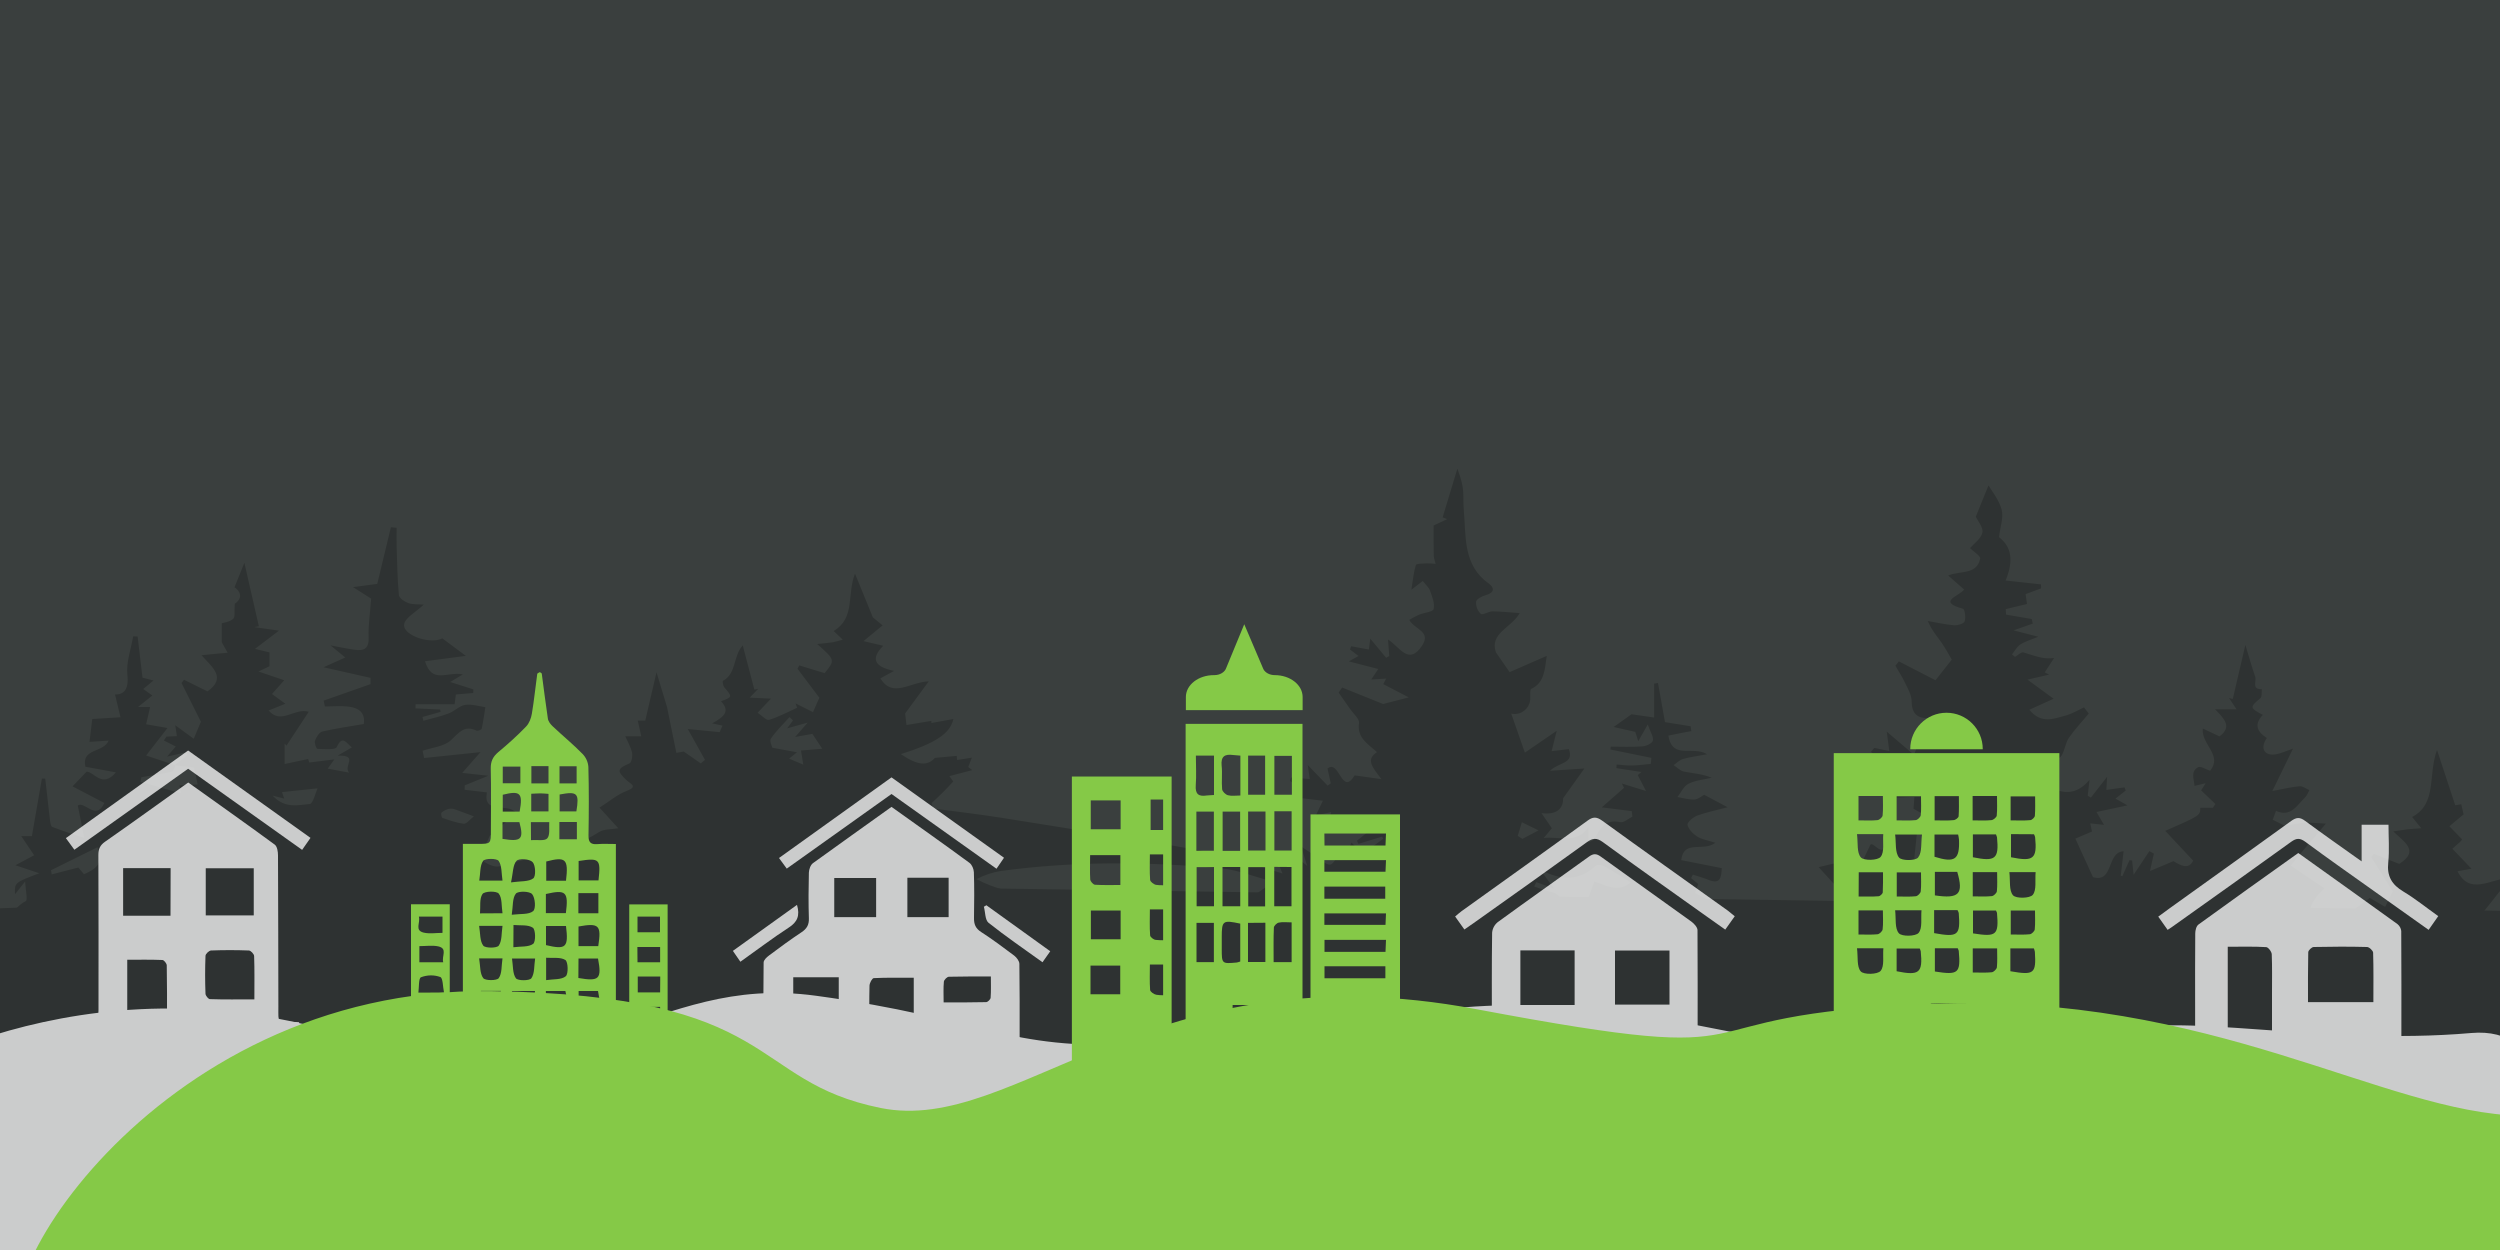 <?xml version="1.0" encoding="utf-8"?>
<!-- Generator: Adobe Illustrator 21.1.0, SVG Export Plug-In . SVG Version: 6.00 Build 0)  -->
<svg version="1.1" id="Layer_1" xmlns="http://www.w3.org/2000/svg" xmlns:xlink="http://www.w3.org/1999/xlink" x="0px" y="0px"
	 viewBox="0 0 2000 1000" style="enable-background:new 0 0 2000 1000;" xml:space="preserve">
<style type="text/css">
	.st0{clip-path:url(#SVGID_2_);}
	.st1{clip-path:url(#SVGID_4_);}
	.st2{fill:#3A3F3E;}
	.st3{opacity:0.2;}
	.st4{opacity:0.75;}
	.st5{fill:#FFFFFF;}
	.st6{fill:#85C947;}
</style>
<g>
	<defs>
		<rect id="SVGID_1_" width="2000" height="1000"/>
	</defs>
	<clipPath id="SVGID_2_">
		<use xlink:href="#SVGID_1_"  style="overflow:visible;"/>
	</clipPath>
	<g class="st0">
		<g id="Layer_1_1_">
			<g>
				<defs>
					<rect id="SVGID_3_" width="2000" height="1000"/>
				</defs>
				<clipPath id="SVGID_4_">
					<use xlink:href="#SVGID_3_"  style="overflow:visible;"/>
				</clipPath>
				<g class="st1">
					<rect x="0" class="st2" width="2000" height="1000"/>
					<g class="st3">
						<polygon points="2148.7,1053.7 -104.6,1053.7 -104.6,730.8 505.3,706.5 2148.7,730.8 						"/>
						<path d="M140,612.1l10.1-8l-1.1-2.3l-15.4,3.5l7-8.1l-9.5-4.8l2-3.1l8.4-0.4c-0.4-2.6-0.7-4.8-1.3-8.7L155,591l5.7-13.6
							l-15.5-31l2-2.6l18.8,9.3c15.3-10.9,4.1-19-4.8-28.9c4.7-0.5,7.6-0.8,10.6-1.1c3.4-0.3,6.8-0.6,10.3-0.9l-4.7-8.4v-15.2
							c1.4-0.5,6.1-0.9,9.1-3.5c1.8-1.5,0.8-6.3,1.3-12.1c4.4-2.8,6.9-8.1-0.2-13.2c2.3-5.8,4.4-11.1,7.9-19.6
							c4.3,18.7,7.9,34.7,11.6,50.8l-3.6,0.7l19.7,2.8L204,519.1l11.6,2.8V533l-8.8,4.2l20.6,7l-9.8,11l10.7,7.8l-13.4,5.4
							c10.2,11.7,20.4-2.4,32.1,1l-17.8,27.1l-1.5-1.6v16.3l18.8-4c0.1,0.1,0.8,2.4,0.9,2.8l20.1-2.5l-5.3,7.4l17.1,3.2
							c-5.1-5.4,8.2-14-9.2-13.6l11.4-6.6c-4.1-2.8-7.4-10.7-12.1-0.2c-1.1,2.4-10.1,1.5-15.5,1.4c-0.8,0-2.6-4.8-1.9-6.6
							c1.1-2.9,3.4-6.7,5.9-7.3c10.7-2.5,21.7-4,33.1-6c1.4-9-4-12.8-11.5-13.8c-6.4-0.9-13.1-0.2-19.6-0.2c-0.3-1.6-0.7-3.1-1-4.7
							l37.5-13.2v-5l-37.6-8.5l17.4-7.8l-11.8-9.7c8.6,1.6,14,2.8,19.4,3.5c7.6,1.1,11.5-1.1,11.1-10c-0.4-9.3,1.1-18.6,2-30.9
							l-14.5-9.2l19.4-2.6l10.9-45.3l4.6,0.4c0,4.8-0.1,9.7,0,14.5c0.4,13.1,0.6,26.2,1.8,39.3c0.2,2.4,4.4,5.3,7.4,6.4
							c3.5,1.3,7.6,0.9,12.5,1.3c-6.4,6.1-14.9,10.4-15.7,15.8c-1.1,7.5,15.6,14.4,26.6,12.5c1.4-0.3,2.7-0.7,4-1.3l18.8,14L340,529
							c5.8,18.5,17.4,8,30.3,10.5l-10.1,6.1l18.5,5.9c0,1-0.1,1.9-0.1,2.9l-13.9,1.2c-0.3,2.5-0.7,5.1-1,7.8h-31.2
							c0,1.1-0.1,2.2-0.1,3.3l19.7,0.9l0.4,1.9l-14.5,4.1c0.3,1,0.5,2,0.7,3c6.8-1.9,13.7-3.4,20.3-5.9c4.6-1.7,8.5-6.1,13.1-6.8
							c5.2-0.8,10.8,1.1,16.2,1.8c-0.9,5.7-1.7,11.5-2.9,17.2c-0.2,0.9-3.3,2.1-4.2,1.6c-9.9-4.7-14.1,1.8-20.5,7.7
							c-5.4,5-14.9,5.8-22.6,8.4l1.2,5.8l45.1-4.7l-14.6,16.6l20.9,2.3l-18.9,7.7l-0.1,3.5l17.8,2.1c-3.3,18.4,17.5,7.7,23.6,16.7
							l-21.2,17.9c-2.1,5-4.2,8.7-5.1,12.7c-0.6,2.7-0.7,7.5,0.9,8.5c3.4,2.1,8.5,4.3,12,3.3c27-7.8,55.2-11.8,79.6-27.4
							c3.9-2.5,9.7-2,15.3-3l-15-16.5c7.9-5,14.3-10.6,21.8-13.4c9.3-3.5,2.9-5.7,0.2-8.2c-8.4-7.8-8-9.5,2-13.8
							c1.7-0.7,2.6-5.9,2-8.7c-1-4.5-3.5-8.7-5.4-13h12.8c-0.9-4-1.8-7.9-2.8-12.5h6l9-38.7c3.7,12.3,6.4,21,8.4,27.7
							c2.7,13.1,4.9,24.3,7.5,36.8l5.9-1.1l13.6,9.5l3.4-2.8l-13.8-24.7l25.5,2.5c0.8-1.7,1.5-3.5,2.3-5.2l-8.3-1.8
							c10.2-5.6,14.4-9.9,7.1-17.7c9.3-3.5,9.2-3.4,2.6-11.2c-1-1.2-1.5-4.8-1.1-5.1c11.1-6,8-19.8,15.9-28.4l9.3,35.4l3.1-0.7
							l-6.8,7.1l17,0.8l-10.7,11.3c3.5,2.3,7,6.3,9.1,5.7c7.8-2.4,15-6.3,22.5-9.7c-0.4-1.2-0.9-2.3-1.3-3.5l14,7
							c2-4.6,3.9-9,5.1-11.5l-17.5-23.2l1.4-2.7l20.3,6.2c8.5-10.5,8.5-10.5-6-23.3c5.3-0.6,9-0.8,12.6-1.4c2.7-0.5,5.3-1.4,7.9-2.1
							l-7.3-6.9c17.5-10.3,10.5-29.5,17.1-45.9l14.3,35c1.9,1.5,5.4,4.4,7.8,6.4l-15.3,12.6l15.8,3.7c-10,10.1-7.6,16.8,8.7,20.1
							l-11,6c10,16.2,23.9,2.7,38.7,2.4l-18.9,25.7c0.1,0.8,0.5,4.3,1.1,9.2l19.9-3.3c0,0.6,0,1.2,0,1.7l17.6-3.2
							c-2.5,11.7-14.5,19.4-42,28.1c13.8,9.4,21.4,9.5,27.2,3l17.5-1.6c0-0.3,0.1,1.3,0.3,3.3l11.8-1.9c-1.2,3.1-2.1,5.3-2.9,7.5
							l3.2,2.5l-18.3,4.8l3.1,4.3c-3,3.2-5.4,5.8-7.8,8.2c-3.1,3.1-6.3,6.1-9.5,9.1c0.5,1.4,0.9,2.9,1.3,4.3
							c17.9,2.4,36,4.5,53.8,7.3c56.3,9,112.6,17.7,168.7,27.8c18.3,3.3,35.9,10.5,56.9,16.9c-2.8-6.8-4.3-10.2-5.7-13.6l2.3-2.5
							l14.9,12.7c-0.2-2.2-0.4-5.3-0.9-10.2l9.2,7.6c-1.6-5.1-2.8-8.8-5-15.7c5.7,3.8,9.3,6.3,13,8.7c3.4,2.2,7,6.1,10.3,5.9
							c2.6-0.2,4.8-5.6,7.3-8.9l4.8,3.6l5-12.4l8.7,9.3l16.7-12.3c-0.3-0.6-0.6-1.2-1-1.7l-18.8,5.8c-0.4-0.8-0.8-1.7-1.3-2.5
							l9.6-7.7l-31.5-8.2c0.2-1.3,0.7-3.9,1.3-7l-12.3,2.7c2.2-4.6,3.8-7.8,5.7-11.8l-26.6-3.2l8.6-6.9l-8.2-5.7l0.7-2.8l15,1.2
							c-0.3-2.5-0.7-5-1.6-11.2l15.9,16.5l2.5-1.8l-2.6-11.9c9.6-7.7,11.3,22.7,21.7,5.5l21.4,3c-7-9.4-12.9-15.5-3.5-21.6
							c-7.7-6.9-16.1-11.5-14.4-23.3c0.5-3.2-4.4-7.3-6.9-10.9c-3.1-4.5-6.2-8.9-9.4-13.4l2.8-4.1l32.8,13.2l20.5-5.3l-20.4-10.6
							l2.3-4.4l-11.9,0.7l5.6-8.4l-23.6-6.1l7.8-4.3l-6.8-5.2l0.9-2.6l14.2,2.6c0.2-2,0.5-4.3,1.1-8.7l12.7,15.3l2.5-1.4
							c-0.3-3.7-0.5-7.4-1-13.2c9.3,5.7,16.4,21.2,27.2,5c7.7-11.6-6-12.9-10.2-20.7c2.5-1.5,5.1-2.9,7.7-4.1
							c4.1-1.7,11.3-2.3,11.8-4.6c1.1-4.4-1.2-9.9-2.9-14.7c-0.9-2.6-3.4-4.6-5.8-7.7l-9.1,7c1.3-8.1,1.8-14.2,3.6-19.8
							c0.4-1.2,5.5-1.1,8.4-1.3c2.5,0,5,0.1,7.4,0.4c-0.5-2.1-1.4-4.3-1.5-6.4c-0.2-8-0.1-16-0.1-24.3l10.8-5.1l-3.6-1.4
							c3.7-12.2,7.4-24.4,11.8-39c6.7,17.8,4,20.1,5.2,33.9c1.8,20.4-0.8,43.4,19.9,58c4.8,3.4,4.6,7.4-2.3,9.3
							c-3,0.8-7.5,3.1-7.8,5.2c-0.3,3.7,1.1,7.3,3.8,9.8c1.5,1.2,6.1-2,9.2-2c7.1,0,14.1,0.9,21.9,1.4c-7.1,12.1-24.2,16-19.1,31.3
							l11,15.9l29.7-13c-1.6,11.3-1.9,21.5-12.4,26.4c-1.1,0.5-0.8,4.4-0.8,6.8c0.4,6.9-4.8,12.8-11.7,13.3c-1.2,0.1-2.3,0-3.5-0.3
							c3.6,10.3,7.1,20.3,10.9,31.2l25.5-17.5l-4.1,16.3l13.8-1.6c4.3,11.9-7.7,10.2-15.1,17.3l27.5-1.8c-5.9,8.3-10.5,14.7-17,23.8
							c0.2,8.1-5.1,13.6-17.3,11.9l8.3,12.1l-6.5,7.8c12.1-1.6,26,5.4,35.7-8.4v11.8c2.6-1.3,4.7-1.7,5.2-2.8
							c4.2-8.5,8.5-15.9,20.4-13.3c2.7,0.6,6.4-2.8,9.6-4.4l-0.5-4.4l-24-3l17.8-15.6c-0.6-1.2-1.1-2.3-1.7-3.5l19.3,6l-6.6-12.7
							l2.9-2.5l-20-3.1l0.2-2.9c4.1,0.3,8.2,0.9,12.2,0.8c5-0.1,10.1-0.8,15.1-1.3l0.5-4.8l-32.8-6.7l0.3-2.3
							c8.4,0,16.9,0.4,25.3-0.2c3-0.2,7.9-2.4,8.4-4.6c0.7-2.9-1.9-6.6-4.1-12.9c-3.4,5.9-5,8.8-7.6,13.4c-1.4-4.4-2.2-7-2.4-7.5
							l-17.3-3.9l14.3-10.2l18.1,2.6v-27.1l3.1-0.5c2.1,11.5,4.1,23.1,5.6,31.3l20.5,3.3l0.6,3.9c-2.5,0.5-5,0.9-7.6,1.4
							c-3.5,0.7-6.9,1.4-10.8,2.2c3.3,19.6,19.2,7.7,31,14.9c-8.3,1.6-13.9,2.2-19.3,3.8c-2.8,0.8-5,3.2-7.5,4.9
							c2.8,1.8,5.3,4.6,8.4,5.2c7.2,1.4,14.6,1.8,22.1,4.9c-6.3,1.5-13,2-18.6,4.8c-3.8,1.9-6,7-8.8,10.6c4.5,0.8,9.1,2.2,13.6,2
							c3-0.2,5.9-2.8,7.7-3.8l18.8,10c-8.6,2.3-16.7,3.9-24.4,6.7c-3.2,1.2-8.1,5.5-7.7,7.3c0.8,3.6,4.3,7.2,7.7,9.4
							c3.5,2.3,8.1,2.9,14.6,5c-9.6,7.6-25.4-2.9-27.3,13.9l32.4,6.4c-0.3,7.9-1.4,13-10.3,9.5c-4.2-1.7-8.5-2.9-12.8-4.3l-1.4,2.8
							l5.7,4.7c-1,2.9-2.9,7.1-2.5,7.3c6.1,3.5,12.4,6.4,19.5,9.9c0.5,13.5,8.1,18.7,26.5,18c11.1-0.4,22.2,1.2,32.8,4.6
							c-17.8,7.6-39.6,1.6-53.4,18.9c23.5,13.2,25.3,13.1,39.8-1l12,7.3l2.3-2.8l-4.8-7.2c0.3-1.1,0.7-2.1,1.1-3.2l16.6,3.5l12-6.3
							c0.2-3.3,0.6-8.2,0.9-13.1l3-2.2l12.8,13.9c5.8-8.6,20.8,5.1,25.3-9.9c1.2-3.8-1.4-8.7-3-16.3c-4.9,7-7.3,10.4-9.7,13.8
							l-2.7-0.6c0-3.2-0.1-6.5,0-9.7c0.2-8.3-4-11.6-12.1-10.9c-1.8,0.2-5.3-0.8-5.3-1.1c0.3-2.8,0.8-5.7,1.5-8.5l-16.3-17.9l25.3-6
							l2.8-5.2l6.5,7.5l6.9-14.4c3-2.1,9.5,11.3,13.3-1c1.4,3.7,2.8,7.3,4.2,10.9l2.7-0.2c-0.9-8.9-1.8-17.8-2.8-26.8l20.2,3.7
							c-0.8,7.6-1.7,16.2-2.6,24.8l3.3,0.4c2.2-10.3,4.4-20.6,7.3-34.1l-11.2-6.3c0.2-2.2,0.4-5.8,0.7-9.5
							c-3.6,0.2-7.2,0.4-10.8,0.5c-3.4,0.1-6.8,0-10.1,0c-0.3-1-0.6-2.1-0.9-3.1c3.8-2.7,7.9-5,11.1-8.1c1.5-1.4,1.2-4.6,1.7-7
							c-2.1-0.1-4.4-0.7-6.4-0.1c-4.8,1.4-9.5,3.4-14.2,5.1c-0.5-1.2-0.9-2.4-1.4-3.5l8.9-6.9c-4.4-4.5-8.5-8.7-12.6-12.9l2.6-3.2
							l12,2.5c-0.6-5-1.2-9-2-15.5l21.7,18.5c4.3-10.2,8.3-19.7,12.2-29.2c-9.2,0.2-13.9-3.4-14-13.5c0-5.1-3.1-10.3-5.4-15.1
							c-2.2-4.7-5.1-9-7.6-13.4l2.8-3.5l29.3,15.1c3.2-4,7.5-9.6,13-16.5c-2.2-3.7-4.9-8.9-8.2-13.6c-3.5-5-7.6-9.5-11-17.3
							c7,1.2,14,2.8,21,3.4c2.9,0.2,7.8-1.2,8.5-3.1c1.1-3,0.1-9.7-1.3-10.1c-21.2-5.8-3-10,0.9-15.4l-12.8-11.2
							c9.4-4,23-0.3,25.6-13.5c0.4-2.2-5.3-5.6-8.1-8.4c3.1-3.6,8.8-7.5,9.9-12.4c0.9-4-3.6-9.2-5.3-12.7c3.7-9,7.6-18.6,10.2-25.1
							c2.4,4.2,8.3,11.3,10.5,19.3c1.7,6.5-1.2,14.2-2.1,22.1c10,7.8,11.9,18.5,5.3,34.7l28.3,3.1l0.1,3.2l-12.4,4.6
							c0.4,2.8,0.8,5.5,1.1,7.9l-17,4.1l0.3,4.4l20.5,3.5l0.8,3.7l-15.3,5.4l19.8,5.1c-5.7,2.3-10.4,3.6-14.4,6.2
							c-2.8,1.8-4.5,5.2-6.7,7.9l2.4,2c2.2-1.3,5-4.1,6.7-3.6c13.6,4.4,17.1,5.3,24.6,4.5l-7.5,11.5l3.5,1.8l-17.3,4l20.9,15.3
							l-19.4,8.8c9.4,11.6,19.6,7.2,29.1,4.6c5.1-1.4,9.8-4.3,14.6-6.5l3.8,4.9c-5.3,6.5-11.2,12.6-15.9,19.5
							c-2.8,4.1-3.2,9.8-5.8,14.1c-1.5,2.5-5.3,3.6-9,5.9c1.4,6.1,3.1,14,4.8,21.5c10.3,4.1,18.9,1,26.5-7.9
							c-0.4,4.2-0.9,8.5-1.4,12.7l2.5,1.5l13-16.7c-0.3,5.2-0.4,7.7-0.6,10.5l14.5-2l1,2.5l-8.2,6.5l9.6,5.4l-24.8,5.3l6,10.3
							l-11-1.2c0.4,2,1,4.5,1.4,6.5l-13.3,5.7c4.6,10.2,9,19.8,14.1,30.8c16.8,4.9,10.6-20,24.5-20.7c-0.8,6.5-1.6,13.1-2.3,19.6
							l1.3,0.3l5.7-12.8l2.1,0.3c0.4,3.8,0.8,7.5,1.2,11.4l12.6-18.9l3.6,2l-3.1,13.9l18.8-7.9c5.3,3.3,12.2,7.2,15.7-0.4
							l-22.3-23.8c28-12.3,28-12.3,28-18.5h10.1l2-3l-11.4-10.9l3.6-5.7l-8.9,2.1c-0.4-5.4-3.4-11.6,3-15c1.9-1,5.8,1.7,9.5,2.9
							c10.2-12.6-7.2-20.9-5.9-33.8c4.8,2.3,9.1,4.3,13.4,6.3c10.2-7.6,4.1-13.9-3.6-21.7h17.2l-6-9l3,0.8l10.1-43.3
							c2.9,9.6,5.2,17.7,7.9,25.6c1.2,3.5-3.2,10.2,5.3,9.8c-0.3,2.5,0.2,6.1-1.2,7.3c-8.6,7.1-8.7,7.7,2,13.3
							c-7.3,7.6-4.6,13.6,3.2,18.5c-5.8,8.2-2,14.7,7.4,13c3.8-0.7,7.4-2.4,13.5-4.5c-5.8,12-10.6,21.8-16.5,33.9
							c9.3-1.7,15.5-3.3,21.8-3.8c2.5-0.2,5.2,2,7.8,3.1c-1.1,1.9-1.8,4.3-3.4,5.8c-6.5,6.2-11.4,16.2-23.3,10.8
							c-0.8,2.2-1.7,4.5-2.6,7.1l9.8,4.9c7.3-1.2,11.8-2.2,16.3-2.5c4.2-0.3,8.4,0.3,16.4,0.7c-7.5,8.8-13.4,15.8-19.3,22.8
							c-2.9,3.5-5.8,7.1-8.9,10.8l26.9,18.2c-2.3,2.5-4.8,4.5-6.5,7c-7.3,10.2-5.9,13.3,6.5,14.9c10.6,1.3,21.3,2.2,31.9,3.3
							l0.6-3.7l-7.7-5.1l11.6-8.8l12.3,7.2l6.2-12.4c-6-9.6-11.6-18.5-17.2-27.4l1.9-2.6l20.4,8c16.6-10.5,3.9-17.4-4.8-26
							c5-0.7,8.4-1.3,11.8-1.7s7.1-0.5,10.6-0.8c-2.2-2.7-4.4-5.4-7.3-9c20.2-10.9,12.4-32.8,19.9-53.7l14.6,44.3l4.8-0.8l1.9,8.1
							l-11.4,9.5l10.2,10.5c-0.5,0.8-1,1.5-1.7,2.1c-1.4,1.4-3,2.6-6.1,5.4l15.3,16L1966,697c9.8,19.3,25.4,6.7,42.7,4.8
							c-8.5,10.8-15,19-22.7,28.7c0.1,0.8,0.4,5,1,11.1l20.4-4.5c0.1,1,0.3,3.4,0.3,3.2l18.3-2.4v6.5l-14.3,11.7
							c-8.3,6.8-17.1,9.4-28.9,1.6c1.7,4,2.6,5.8,3.8,8.7l-8-1.1c1.7,2.2,3.1,5,4.1,4.9c9.6-1.1,19.7,17,26.9,1.5h17.1l14.5,2.7
							l-5.2,5.8l6.8,4l-21.4,5.2l4.2,6.2c-13.4,2.9-19.1,12.2-21.1,22.8c16-2.4,24.7,15,40.1,17l-24.8,16.7l0.3,1.6l20.3-3.9l1.1,2
							l-10.1,9.1l11.6-1.5l-6.6,12.8l-21.3-3.1l-1.3,5.3c4,1.3,8,3.3,12.2,3.9c34.4,5,68.8,9.4,103.1,14.6c6.6,1,12.8,4.6,19.2,7
							c0.1,1.4,0.3,2.8,0.4,4.3c-6.4,2.8-12.5,7-19.1,8.2c-31.3,5.4-62.9,9.4-94.2,15.2c-21.5,3.9-42.5,10-63.8,14.9
							c-55.9,13-112.6,10.5-169.3,9.2c-57.9-1.3-112.4-15.5-166.2-36.2c-64-24.7-131.6-29-199.3-26c-129.1,5.8-258,14.1-387.3,11.6
							c-72-1.4-144-4-216.1-6.2c-4.1-0.1-8.2-1-11.9-2.8c68.4-20.1,138.5-28.7,209.2-36.4c-20.5-0.8-41-1.8-61.5-2.2
							c-20.7-0.4-41.4-0.1-62-0.1l-0.3-5l163.2-10.6c3.1-16.7-5.9-22-20.5-21.9l-6.3,11.7c-3-14.5-6.2-26.1-25.8-18.3
							c1.5-5,2.3-8.1,2.9-10.2l-19.1-15l31.1-14.9l5.2,4.1c1.8-5.5,3.5-10.5,4.8-14.5l15.3-3.9l6,9.3l2.2-0.4
							c-0.7-5.6-0.1-11.9-2.4-16.6c-2.1-4.2-7.5-6.8-11.5-10.1l-3.2,2c0.8-3.7,1.7-7.4,2.9-12.9l-18.2,9.5l7-19.2h-37.4l15.5-11.1
							c-15.1-4-27.8-9.3-40.8-10.6c-59.1-5.6-118.2-6-177.2,2c-6.8,1.1-13.3,3.3-19.4,6.5c29.3,15.7,64.4,13.1,92.2,31
							c0,1.6-0.1,3.2-0.1,4.8c-10.2,1.5-20.4,3.9-30.6,4.2c-57.4,1.8-113.9-5.7-170.3-15.5c-15.8-2.7-32.1-3-48.1-3.6
							c-3.4-0.1-8.1,2.6-10,5.5c-1,1.6,2,6.6,4.2,9.3c3.9,4.9,8.5,9.2,12.7,13.7l-1.9,3.4c-5-0.5-10.7,0.4-15-1.6
							c-16.2-7.9-32.6-15.8-47.7-25.6c-11.2-7.3-22.2-12.7-35.5-12.4c-28.1,0.6-56.3,1-84.4,2.5c-4.5,0.2-8.7,5.2-13.9,8.5l10.4,4.5
							l-24.7,5.5c1.7,6.4,3.4,12.5,5,18.4l10.5-13.3l2.8,1.7c-0.4,3-0.8,5.9-1.2,9.1l21.3-4.4l1.1,3.9l-12.5,7.7l15.6,5.1l-35.9,9
							l11.3,12l-19-2c4.2,9.2,12.5,7.3,18.7,8.1c27.8,3.6,55.7,6.7,83.6,10c0,1.1,0,2.2,0,3.3c-21.6,2.4-43.3,4.4-64.8,7.2
							c-15.6,2-31.1,4.6-46.5,7.8c-5.3,1.1-10.1,4.7-17.1,8.2c19.3,12.9,39.1,14.6,58.6,16.2c46.6,3.8,93.3,6.3,139.9,10.3
							c19.7,1.7,39.1,6,58.6,9.1l0.3,4.2c-13.5,2.9-26.8,7.1-40.4,8.4c-50.2,4.8-100.5,11.5-150.9,12.3
							c-114.7,1.8-229.4,2.1-344.1,0c-66.2-1.2-132-9.6-196.3-26.8c-10-2.7-19.3-7.7-31.2-12.6c15.5-17.4,36.8-12.3,51.4-25.9
							l-73.6-6.7c-0.2-1-0.5-2.1-0.7-3.2c8.2-2.8,16.3-6.4,24.7-8.2c19-4,38-8.5,57.3-10.3c16-1.5,28.7-9.5,42-16.4
							c5.9-3,17.6,0.5,16.8-11.4l-29.6-2.1l12.7-12.1l4.6,8.5l20.5-14.1l-31.3-6.6c4.7-2.6,7.9-5.8,9.9-5.2c15,4.2,19.9-11,30-15.8
							c1.7-0.8-0.2-9.2-0.5-15.7l-8.1,10.2c-0.4-9.3-0.4-9.3,19.4-16.8l-19.1-6.4l15-8L17,668.9h8.5c2.7-15.7,5.4-30.8,8-46h2.7
							c1.3,11.1,2.5,22.2,3.8,33.3c0.2,1.9,0.7,4.9,1.8,5.3c7.9,3.1,16.1,5.7,25.7,9c-2-10.1-3.6-17.6-5.3-26.1
							c5.7-3.9,14.4,12.7,21.3-2L58,629.1l11.3-11.8c6,0.1,12.4,13.6,23.4,0.6l-24.4-4.5c-3.3-15,14.3-10.9,18.6-20.9l-15.3,1
							c0.7-5.6,1.3-11,2.2-18.3l22.6-1.4c-1.6-6.6-3-12.4-4.4-18.2c6.8,0.1,11.2-3.7,9.9-15.7c-1.1-10,2.9-20.5,4.6-30.8l3.6,0.1
							c1.3,10.5,2.5,21,3.9,32.9l8.8,2.3l-8.2,6.8l7.3,5.2l-11.5,9.2h9.7l-3.2,13.8l17.1,3l-17.1,22l23.4,7.8
							c-0.9,1.7-1.4,4.7-2.6,5c-8.1,1.9-16.4,3.2-24.6,4.6l-0.7,3.7l32.4,9.2c-0.5-2.4-0.9-4.9-1.2-6.4l14.5-0.7l-2.8-13.6
							L140,612.1z M1706.2,771.5c-1.7,7.9-2.8,14-4.3,20c-0.5,1.8-1.7,3.4-3.4,4.3c-9.5,4.4-3.1,7.1-0.7,9.6
							c5.1-4.2,9.4-10.4,14-10.6c5.5-0.2,11.2,4.7,18.4,8.2c1.2,3.8,3.2,10.4,5.5,18.1l7.5-8.5l9.9,11.2l11.6-5
							c-1.7,17.5,15,7.8,21.2,15.5c-7.2,4.2-14.1,7.8-20.3,12.3c-2.5,1.8-3.3,5.7-4.9,8.7c2.9,1.5,5.8,4.1,8.7,4.1
							c10.3,0.1,20.7-1.1,31-0.9c34.4,0.5,68.8,1.5,103.2,2.3l0.2-2.1l-22.7-1c2.3-5.5,6-10.8-5.8-10.4c-6.3,0.2-12.8-5.1-17.9-7.3
							L1820,831c7.5-3.4,12.3-5,16.4-7.6c2.5-1.5,5-6.8,5.9-6.4c10.7,4.3,14.8-2,18-11.8c7.5,10.3,16.7,8.2,25.6,5.4
							c1.4-0.4,1.2-5.8,2.3-12.3l-9.8,7.3c-2.1-3.8-3.4-9.3-5.8-9.8c-9.3-2.2-10.8-11.5-17.7-15.9l33.9-11.7c-9-3-17.7-3.4-26.1-5.4
							c-54-12.5-108.5-10.8-163-5.8c-8.1,0.8-15.8,5.8-23.6,8.9c0.2,1.2,0.3,2.4,0.5,3.6c4.9,1.4,9.7,3.8,14.6,4.1
							C1696.6,773.8,1702.1,772.1,1706.2,771.5z M1465.3,806.1l-7-14.4c-7.1,9.8-12.6,10.1-15.9-2.4l-10.4,4.3
							c-8.6-10.8-12.8-10.3-37.8,3.5l58.4,17.9l-1.3,2.5l-29.3,3.1l8.3,16.5c42.8,8.7,43.4,8.8,48.2,2.7l-12.6-8.5
							c7-1.7,13.4,0.3,19.5-0.3c13.6-1.4,6.3-18.1,15.7-23.1l-3.7-3.5c-5.8,3.6-9.8,8.1-13.8,8.1
							C1478.3,812.5,1472.9,809,1465.3,806.1z M1779.5,884.1c21,13,40.1,24.9,59.2,36.7c1.4,0.9,3,1.5,4.6,1.8
							c22.3,3.8,44.5,7.5,65.9,11.1C1882.8,913,1810.5,884.9,1779.5,884.1z M1275.5,705.3c8.3,2.5,19,9.7,29.1,0.6
							c-6.9-4.3-13.8-8.9-21.1-13c-1.9-1-5.7-1.5-6.8-0.5c-12.7,11.8-26.7,12.7-44.6,3.3l11.2,15.2l-14.3-5.2l-1.6,3.5
							c5.1,1.7,10.2,3.8,15.4,5c4.9,1.2,8,10.1,14.8,3.7c2.1,7.8,7,8,11.4,2.8C1272,717.2,1272.9,711.8,1275.5,705.3L1275.5,705.3z
							 M171.3,856.1c-20.5,1-38.4-2-55.6,6.4c-10.2,4.9-20.6,9.3-31.2,13.1c-5.6,2-11.8,2.4-19.6,3.9
							C87.5,884.6,161.9,869.3,171.3,856.1z M631.3,606.9l11.3,4.8c-0.6-3.8-1.3-7.7-1.8-11.3l17-1.4c-3.5-5.3-5.8-8.8-7.9-11.9
							l-13.8,2.5l10-11.5l-16.4,4.6l4.7-6.4l-2.8-2.6c-5.1,5.7-10.6,10.9-14.9,17.2c-1.3,1.9,1,6.3,1.2,7.3l19.7,3.6L631.3,606.9z
							 M62.7,694l4.5,5.4c8.6-3.9,16.2-7.9,10.8-21.6l-37.2,18.4l0.6,3.3L62.7,694z M254,630.7l-28.4,3l1.8,5.2l-9.3-2.4
							c10.1,10.8,20.7,7.4,29.7,6.7C250.4,643,252.4,634.2,254,630.7z M379.1,653.1c-6-2.2-10.5-4-15.1-5.6
							c-1.5-0.6-3.2-0.7-4.9-0.4c-2.2,0.5-4.2,1.6-5.9,3c-0.6,0.5,0,4,0.7,4.2c5.6,1.9,11.3,4,17.1,4.7
							C373.2,659.2,375.8,655.6,379.1,653.1L379.1,653.1z M1541.6,741.1c-19.7-2.4-21.4-4.7-20.3,14.9L1541.6,741.1z M1214.2,668.7
							l3.7,2.4l12.9-6.8l-13.3-6.5L1214.2,668.7z M184.5,781.2c7.5-6.9,7-15.3-1.2-17.9c-1.2-0.4-3.1-1.2-3.6-0.7
							c-1,1.1-2.1,3.1-1.6,4.2C179.8,771.5,182,775.9,184.5,781.2z"/>
					</g>
					<g class="st4">
						<path class="st5" d="M1782.2,757.4v73.7h-26.1v-25.8c0-19.5-0.1-39,0.1-58.5c0-2.5,0.8-5.9,2.6-7.2
							c26.4-19.2,53-38.1,79.8-57.2c26.7,19.1,53.1,37.9,79.4,56.9c1.7,1.4,2.8,3.4,3,5.5c0.2,28.6,0.1,57.2,0.1,86.4h-103.5v-36.6
							c0-10.4,0.2-20.8-0.2-31.2c-0.1-2.1-2.8-5.6-4.4-5.7C1803.1,757.1,1793.2,757.4,1782.2,757.4z M1898.7,801.7
							c0-13.8,0.2-26.7-0.2-39.6c-0.1-1.6-3.1-4.5-4.9-4.5c-14.2-0.4-28.4-0.3-42.6,0c-1.6,0-4.4,2.7-4.4,4.2
							c-0.3,13.1-0.2,26.3-0.2,39.9L1898.7,801.7z"/>
						<path class="st5" d="M1734.1,743.9l-7.5-10.6c3.2-2.4,6.3-4.6,9.3-6.8c32.3-23.2,64.7-46.3,97-69.7c4.2-3,6.9-3.3,11.2-0.1
							c14.4,10.7,29.2,21,45.2,32.4v-29.3h21.5c0,10.1,0.8,20.3-0.2,30.2c-1.2,11,2.9,17.8,12.2,23.3c9.5,5.7,18.2,12.8,27.8,19.6
							l-7.7,11c-14.5-10.3-28.5-20.3-42.5-30.2c-18.8-13.4-37.7-26.6-56.2-40.3c-4.3-3.1-7-3-11.2,0c-30.6,22.1-61.4,44-92.2,65.9
							C1738.8,740.8,1736.7,742.2,1734.1,743.9z"/>
						<path class="st5" d="M1358.1,831.1h-164c-0.3-1.7-0.5-3.5-0.6-5.2c0-26.6-0.2-53.2,0.2-79.8c0.3-3.3,1.9-6.3,4.5-8.4
							c24.1-17.6,48.6-34.8,72.8-52.3c3.7-2.7,6.1-2.7,9.8,0c24,17.4,48.2,34.5,72.2,51.8c2.2,1.6,4.9,4.5,5,6.8
							C1358.2,772.8,1358.1,801.7,1358.1,831.1z M1259.7,804v-43.7h-43.4V804H1259.7z M1292,803.7h43.6v-43.3H1292L1292,803.7z"/>
						<path class="st5" d="M1387.8,733l-7.6,10.7c-5.3-3.8-10.2-7.2-15.1-10.7c-27.6-19.7-55.4-39.2-82.8-59.3
							c-5.1-3.7-8.2-3.3-13,0.2c-30,21.7-60.2,43.1-90.3,64.5c-2.3,1.6-4.5,3.1-7.5,5.2c-2.4-3.4-4.7-6.7-7.4-10.4
							c1.8-1.5,3.4-3,5.2-4.3c33.5-24.1,67.2-48,100.6-72.3c4.3-3.2,7.2-3.4,11.8-0.1c33.4,24.2,67.1,48.1,100.7,72.1
							C1384.2,730,1385.9,731.5,1387.8,733z"/>
						<path class="st5" d="M61.6,831.1v-13.5h16.7c0.2-3.7,0.5-6.7,0.5-9.6c0-41.3,0.1-82.7-0.1-124c0-4.8,1.3-7.8,5.3-10.6
							c22.2-15.5,44.2-31.4,66.6-47.4c23.2,16.6,46.3,32.9,69.2,49.7c2,1.5,2.6,5.7,2.6,8.7c0.2,40.3,0.2,80.6,0.3,121
							c0,13.8-1.1,11.9,11.5,12.1c1.5,0,3,0.2,5.1,0.3v13.3L61.6,831.1z M133.6,817.1c0-15.5,0.1-30.2-0.2-44.8
							c0-1.5-2.2-4.3-3.5-4.3c-9.3-0.4-18.5-0.2-28.1-0.2v49.3L133.6,817.1z M203.5,799.5c0-12.5,0.2-23.6-0.2-34.7
							c-0.1-1.6-2.7-4.4-4.2-4.4c-10.1-0.4-20.2-0.4-30.3,0c-1.6,0.1-4.4,2.7-4.4,4.3c-0.4,10.1-0.4,20.2,0,30.3
							c0,1.5,2.3,4.3,3.5,4.3C179.4,799.7,190.9,799.5,203.5,799.5L203.5,799.5z M164.6,732.3H203v-37.7h-38.4V732.3z M136.5,694.5
							H98.5v38.1h37.9L136.5,694.5z"/>
						<path class="st5" d="M248.4,670.3l-6.7,9.6L150.5,615l-91,64.8l-6.8-9.3l97.8-70.1L248.4,670.3z"/>
						<path class="st5" d="M713.2,645.5c21.3,15.2,42,29.8,62.4,44.8c2,1.5,3.4,4.9,3.5,7.5c0.4,12.2,0.3,24.3,0.1,36.5
							c-0.1,5,1.2,8.4,5.7,11.3c9.1,5.9,17.9,12.4,26.6,19c1.9,1.5,4,4.3,4,6.5c0.3,19.8,0.2,39.5,0.2,59.9H731v-48.8
							c-11.3,0-21.7-0.2-32,0.3c-1.3,0.1-3.3,3.8-3.4,6c-0.3,11.7-0.1,23.3-0.2,35c0,2.5-0.2,4.9-0.3,7.7h-84.4
							c0-20.7-0.1-40.9,0.2-61.2c0-1.9,2.4-4.2,4.3-5.6c8.5-6.4,17.1-12.7,26-18.6c4.2-2.8,6.1-5.9,5.9-11.2
							c-0.4-12.2-0.3-24.3,0-36.5c0.1-2.6,1.3-6.2,3.3-7.6C671.1,675.5,692,660.7,713.2,645.5z M667.4,733.7h33.5v-31.3h-33.5V733.7
							z M725.9,702.2v31.5h33v-31.5L725.9,702.2z M754.9,801.9c11.9,0,23,0.1,34-0.2c1.3,0,3.5-2.2,3.6-3.5c0.4-5.4,0.2-10.9,0.2-17
							c-12,0-22.8-0.1-33.6,0.2c-1.4,0-3.8,2.4-4,3.9C754.6,790.5,754.9,795.7,754.9,801.9L754.9,801.9z M671,781.8h-36.4v19.5H671
							V781.8z"/>
						<path class="st5" d="M623.2,686.4l90-64.5l90,64.3l-6,8.8l-84-59.8l-83.8,59.7L623.2,686.4z"/>
						<path class="st5" d="M637.6,723.9c2.5,8.6,0.3,13.7-6.5,18.1c-13.1,8.5-25.5,18-38.8,27.4l-6-8.7L637.6,723.9z"/>
						<path class="st5" d="M840.2,761l-6.2,8.8c-14.8-10.7-29.4-20.6-43.2-31.6c-2.8-2.3-2.5-8.4-3.7-12.8l2-1.2L840.2,761z"/>
						<path class="st5" d="M-110.8,876.5c0,0,157.2-111.2,371.6-52.7s257-45.6,392-27.2s150.9,43.7,258.3,38.7s208.4-31,305.2-31.3
							s189.7,30.6,212.9,27.1s216.2,14.3,262.6-4.4s163.8,10.3,285.3-0.3c121.5-10.6,38.5,277.7,38.5,277.7L725.9,1227.8
							l-756.1-142.1L-110.8,876.5z"/>
					</g>
					<path class="st6" d="M370.4,675.1h11.8c10.5,0,10.5,0,10.5-10.8c0-16.5,0.3-33-0.1-49.5c-0.1-5.7,1.7-9.4,5.9-13
						c7.8-6.5,15.4-13.3,22.4-20.6c2.5-2.6,4-6.7,4.6-10.3c1.8-10.6,2.8-21.2,4.3-31.8c0.1-0.6,1.5-1,2.1-1.4
						c0.7,0.5,1.4,0.8,1.5,1.1c1.6,12,3.1,24.1,4.9,36.1c0.3,2.2,2.1,4.5,3.8,6.1c7.9,7.5,16.4,14.4,24,22.2
						c2.7,2.8,4.3,6.4,4.6,10.3c0.5,18.3,0.4,36.5,0.1,54.8c-0.1,5.2,1.5,7.4,6.9,7c4.7-0.4,9.5-0.1,15-0.1v158.6h10.7V723.5h30.7
						V834c3.6,0.2,6.3,0,9,0.6c1,0.2,1.7,1.9,2.5,3c-0.9,0.7-1.7,1.7-2.7,2c-1.2,0.2-2.5,0.3-3.8,0.1c-71.8,0-143.5,0-215.3,0
						c-1.7,0-3.5-0.2-5.8-0.4c0.2-8.2,7.2-2.9,10.8-6.7V723.4h31v110.4h10.5V675.1z M402,730.6c-0.9-5.8-0.2-12.2-3-15.7
						c-1.8-2.3-11.4-2-13,0.3c-2.6,3.8-1.5,10.1-2,15.5L402,730.6z M442.6,833.9c0-3.4,0.3-6.4-0.1-9.3c-0.3-1.9-1.6-5.2-2.6-5.3
						c-6-0.5-12.2-0.3-18.1-0.3v14.8H442.6z M383.3,740.7c1,6,0.5,12.1,3.3,15.8c1.6,2.1,10.9,2.1,12.4,0c2.7-3.9,2.1-10,3-15.8
						L383.3,740.7z M383.3,766.7c1,5.9,0.5,12.1,3.3,15.8c1.6,2.1,10.9,2.1,12.4,0c2.7-3.8,2.1-10,3-15.8L383.3,766.7z M436.7,730.5
						h16c2.2-17.1,0.1-19-16-15.3V730.5z M409.4,731.8c7.1-0.9,13.6,0,17.1-2.9c2.3-1.9,1.7-10.6-0.8-13.6c-2-2.4-11.2-2.6-13-0.4
						C409.8,718.5,410.5,724.8,409.4,731.8L409.4,731.8z M383.4,704.5H402c-0.9-5.8-0.4-12-3.1-15.8c-1.5-2.1-10.9-2.1-12.4,0
						C383.8,692.5,384.4,698.7,383.4,704.5L383.4,704.5z M400.7,792.7h-16V809h16.1L400.7,792.7z M462.7,714.5v16.1h16v-16.1
						L462.7,714.5z M462.7,782.4c16.8,2.9,18.8,0.8,15.7-15.6h-15.6L462.7,782.4z M452.8,740.8h-16v15.3
						C452.9,759.9,454.9,758,452.8,740.8L452.8,740.8z M462.9,688.8v15.5h15.9C480.7,687.1,479.7,686.2,462.9,688.8L462.9,688.8z
						 M462.9,792.8v15.8c16.9,2.5,18.8,0.5,15.5-15.8H462.9z M436.7,808.6c17.4,2.3,19.4,0.1,15.6-15.8h-15.6L436.7,808.6z
						 M436.9,784.1c5.9-0.9,12.2-0.2,15.7-3.1c2.2-1.8,1.9-11.5-0.3-13c-3.9-2.5-10.1-1.4-15.4-1.8V784.1z M410.7,757.8
						c5.8-0.8,12.1,0,15.8-2.7c2.2-1.7,2-11.3-0.2-12.9c-3.7-2.6-10-1.7-15.5-2.2L410.7,757.8z M478.6,756.9
						c2.6-16.8,0.7-18.7-15.8-15.7v15.7H478.6z M428.1,766.8h-18.5c0.9,5.8,0.4,12,3.1,15.8c1.5,2.1,10.9,2.1,12.4,0
						C427.8,778.7,427.2,772.6,428.1,766.8L428.1,766.8z M452.8,704.6c2.1-17.5-0.2-19.5-15.8-15.4v15.4H452.8z M408.8,705.9
						c7.8-1.1,14.1-0.4,17.8-3.2c2.2-1.7,1.9-10.4-0.5-13s-10.9-3.2-12.9-1C410.2,692,410.5,698.3,408.8,705.9L408.8,705.9z
						 M409.5,792.8c1,5.9,0.5,12.1,3.2,15.9c1.5,2.1,11,2,12.4-0.1c2.7-3.9,2-10,2.9-15.8H409.5z M334.4,805.2
						c0.9,5,0.8,11.9,2.6,12.4c5.3,1.4,10.9,1.3,16.1-0.3c1.6-0.5,1.1-7.5,1.7-12.1H334.4z M335.1,733.3c1.4,4.9-3.7,11,3.9,12.8
						c4.7,1.1,9.8,0.2,15,0.2v-13L335.1,733.3z M355.2,794c-1-4.8-0.8-11.6-3-12.4c-5-1.8-10.4-1.7-15.4,0.2
						c-2,0.8-1.5,7.8-2.1,12.3L355.2,794z M335.5,769.8h19.1c-1.5-4.7,3.8-11-4-12.7c-4.7-1-9.8-0.2-15.1-0.2V769.8z M528.1,805.5
						h-18v12.7h18V805.5z M510,745.8h18v-12.5h-18V745.8z M528.2,781.2h-18v12.7h17.9L528.2,781.2z M510,769.8h18.1v-12.2h-18.2
						L510,769.8z M402,671.1c15.1,2.5,17.2,0.3,13.5-13.4H402V671.1z M424.8,672.1c4.8-0.4,10.9,0.9,13-1.4c2.4-2.7,1.3-8.5,1.6-13
						h-14.7L424.8,672.1z M425,635v14.1h13.8v-14c-2.5-0.2-4.5-0.4-6.5-0.4C430,634.7,427.8,634.9,425,635L425,635z M415.7,649.3
						c2.8-14.9,0.5-17-13.5-13.5v13.5H415.7z M447.7,649.1h13.4c2.4-14.6,0.9-16.2-13.4-13.5V649.1z M425.1,612.9v13.8h13.7v-13.8
						L425.1,612.9z M416.3,613.3h-14.1v13.3h14.1V613.3z M461.5,657.6h-14v13.8h14V657.6z M447.6,613v13.7h13.7V613H447.6z"/>
					<path class="st6" d="M1572.9,839.7v-37.1c-9.8,0-18.8-0.3-27.8,0.3c-1.3,0.1-3.4,3.8-3.5,5.8c-0.4,10.1-0.2,20.3-0.2,31H1467
						V602.5h180.5v237.2H1572.9z M1547.9,697.5v18.8c19.4,2.9,23.1-1,17.9-18.8H1547.9z M1578.2,697.7v19.4c5.4,0,10.4,0.3,15.3-0.2
						c1.5-0.2,3.8-2.4,4-3.9c0.5-4.9,0.2-9.9,0.2-15.3H1578.2z M1607.5,697.7c0.8,7-0.4,14.7,2.9,18.5c2.4,2.8,13.5,2.5,15.8-0.3
						c3.2-3.9,1.7-11.6,2.3-18.2L1607.5,697.7z M1506.3,728.3h-19.5v19.3c5.4,0,10.4,0.3,15.3-0.2c1.5-0.2,3.8-2.4,4-3.9
						C1506.7,738.6,1506.3,733.6,1506.3,728.3z M1516.1,728.1c0.8,6.9-0.4,14.7,3,18.5c2.4,2.8,13.5,2.5,15.8-0.3
						c3.2-3.9,1.7-11.6,2.3-18.1H1516.1z M1547.3,728.1v18.4c19.2,3.5,21.1,1.8,19.7-16.1c-0.2-0.8-0.6-1.6-1-2.3H1547.3z
						 M1596.8,728.4h-18.4v18.3c18.8,3,20.7,1.4,19.2-16.4C1597.3,729.6,1597.1,729,1596.8,728.4L1596.8,728.4z M1608.6,747.6
						c5.4,0,10.4,0.3,15.3-0.2c1.5-0.2,3.8-2.5,3.9-3.9c0.5-4.9,0.2-9.9,0.2-15.1h-19.4L1608.6,747.6z M1485.6,758.6
						c0.9,7-0.3,14.8,3,18.5c2.4,2.8,13.5,2.5,15.9-0.4c3.2-3.9,1.6-11.6,2.2-18.1H1485.6z M1517.3,777c18.2,3.7,21,1.3,19.3-16
						c-0.2-0.8-0.5-1.5-0.8-2.2h-18.5L1517.3,777z M1566.2,758.6h-18.3v18.6c18.9,3,20.7,1.4,19.1-16.6
						C1566.8,759.9,1566.5,759.2,1566.2,758.6L1566.2,758.6z M1578.2,778c5.4,0,10.4,0.3,15.3-0.2c1.5-0.2,3.8-2.5,4-3.9
						c0.5-4.9,0.2-9.9,0.2-15.2h-19.5L1578.2,778z M1608.4,777c18.9,3.3,20.6,1.9,19.5-15.5c-0.2-0.9-0.4-1.9-0.8-2.8h-18.8V777z
						 M1486.8,656.3c5.7,0,10.5,0.3,15.2-0.2c1.6-0.2,4-2.3,4.1-3.8c0.5-5.1,0.2-10.3,0.2-15.5h-19.5L1486.8,656.3z M1517.3,656.3
						c5.4,0,10.4,0.3,15.3-0.2c1.5-0.2,3.8-2.4,4-3.9c0.5-4.9,0.2-9.9,0.2-15.2h-19.5L1517.3,656.3z M1547.7,656.3
						c5.7,0,10.5,0.3,15.2-0.2c1.5-0.1,3.9-1.9,4-3.1c0.4-5.4,0.2-10.8,0.2-16.1h-19.4L1547.7,656.3z M1578.1,656.3
						c5.6,0,10.4,0.3,15.1-0.2c1.6-0.2,4.1-2.3,4.2-3.7c0.5-5.1,0.2-10.3,0.2-15.6h-19.5V656.3z M1608.5,656.3
						c5.8,0,10.8,0.3,15.8-0.2c1.3-0.1,3.5-2.2,3.6-3.5c0.4-5.2,0.2-10.4,0.2-15.5h-19.6V656.3z M1485.6,667.3
						c0.9,7.1-0.3,14.8,3.1,18.6c2.4,2.8,13.5,2.5,15.8-0.4c3.2-3.9,1.6-11.6,2.1-18.2H1485.6z M1537.6,667.6h-21.5
						c0.9,6.8-0.2,14.3,3.1,18.4c2.1,2.7,13.1,2.7,15.3,0C1537.7,681.8,1536.7,674.3,1537.6,667.6L1537.6,667.6z M1547.6,685.4
						c16.3,5.1,20.2,2.3,19.6-13.5c-0.1-1.4-0.4-2.9-0.7-4.3h-18.9V685.4z M1596.8,667.5h-18.5v18.3c18.1,3.7,21,1.3,19.3-16
						C1597.4,669,1597.1,668.2,1596.8,667.5L1596.8,667.5z M1608.8,667.3v18.5c18.1,3.7,21,1.2,19.3-16c-0.2-0.8-0.5-1.7-0.9-2.4
						L1608.8,667.3z M1486.9,717.2c5.6,0,10.8,0.2,16-0.2c1.2-0.1,3.2-2,3.3-3.1c0.3-5.4,0.2-10.8,0.2-16.1h-19.4L1486.9,717.2z
						 M1517.4,717.2c5.4,0,10.4,0.3,15.3-0.2c1.5-0.2,3.8-2.5,3.9-4c0.5-4.9,0.2-9.9,0.2-15.1h-19.4V717.2z M1511.7,816.3
						c3.8,0,7.6,0.3,11.4-0.2c1.4-0.2,2.7-2,4-3.1c-1.4-1-2.8-2.8-4.2-2.9c-7.6-0.3-15.2-0.3-22.8,0c-1.4,0-2.7,2-4,3.1
						c1.4,1,2.7,2.8,4.2,2.9C1504.1,816.4,1507.8,816.4,1511.7,816.3L1511.7,816.3z M1602.6,816.3c3.8,0.2,7.6,0.1,11.4-0.1
						c1.5-0.2,2.9-1.8,4.3-2.8c-1.3-1.1-2.5-3.2-3.8-3.2c-7.8-0.3-15.7-0.3-23.5,0c-1.2,0-2.4,1.8-3.6,2.7c1.3,1.1,2.5,3.1,3.9,3.2
						C1594.9,816.6,1598.7,816.3,1602.6,816.3L1602.6,816.3z"/>
					<path class="st6" d="M1528.2,599.4v-0.2c0-16,13-29,29-29l0,0l0,0c16,0,29,13,29,29l0,0v0.2H1528.2z"/>
					<path class="st6" d="M948.6,579.1h93.4v260.5h-37.3V804h-18.6v35.8h-37.6V579.1z M1033.5,604.7h-14v31.1h14V604.7z
						 M1018.9,769.7h14.4v-31.8c-3.8,0-7.2-0.5-10.3,0.2c-1.6,0.3-3.9,2.6-3.9,4C1018.7,751.1,1018.9,760.1,1018.9,769.7
						L1018.9,769.7z M992.3,604.5c-2.4-0.2-4.1-0.3-5.9-0.5c-6.6-0.9-9.8,1.1-9.1,8.5c0.7,6.2-0.2,12.6,0.4,18.9
						c0.2,1.8,2.7,4.3,4.7,4.8c3,0.8,6.3,0.2,9.9,0.2V604.5z M992.2,769.2v-30.3c-14-3-14.8-2.4-14.8,10.9v9.1
						c0,12.2,0,12.2,12.1,11.1C990.5,769.8,991.4,769.5,992.2,769.2L992.2,769.2z M978,693.6V725h14.2v-31.4H978z M992.1,680.7
						v-31.4h-14v31.4H992.1z M1019.5,649v31.4h13.8V649H1019.5z M1019.4,693.5V725h13.8v-31.4L1019.4,693.5z M971.1,769.7v-31.4
						h-13.9v31.4L971.1,769.7z M971.2,636v-31.5h-14.5c0,8.2,0.5,16-0.1,23.7c-0.5,7,2.2,9.2,8.7,8.2
						C966.9,636.2,968.7,636.2,971.2,636z M998.5,604.5v31.3h13.6v-31.3L998.5,604.5z M998.4,738.3v31.3h13.9v-31.4L998.4,738.3z
						 M957.1,680.6h14v-31.3h-14V680.6z M971.2,693.7h-13.9v31.3h13.9L971.2,693.7z M1012.4,649.2h-13.9v31.2h13.9L1012.4,649.2z
						 M1012.1,725.1v-31.4h-13.5v31.4H1012.1z"/>
					<path class="st6" d="M1120,817.8V651.5h-71.6v174.6h4.1v2.2h79.2v-9.5L1120,817.8z M1059.5,666.8h49.3
						c-0.2,3.5-0.3,6.1-0.4,9.6h-48.8L1059.5,666.8z M1059.5,709.3h48.7v9.7h-48.7V709.3z M1108.3,782.6h-48.7V773h48.7V782.6z
						 M1108.4,761.5h-48.8v-9.6h49.2C1108.6,755.4,1108.5,758,1108.4,761.5L1108.4,761.5z M1108.4,739.9h-48.9v-9.2h49.3
						C1108.7,734.3,1108.6,736.7,1108.4,739.9L1108.4,739.9z M1108.4,697.4h-48.9v-9.3h49.3C1108.7,691.7,1108.6,694.1,1108.4,697.4
						L1108.4,697.4z"/>
					<path class="st6" d="M1042.1,557.6v10.5h-93.4v-10.5c0-9.7,10-17.5,22.4-17.5h0.4c4.5,0,8.4-2.4,9.5-5.8l14.4-34.9l15.3,35.9
						c1.5,2.9,5.1,4.8,9.1,4.8l0,0C1032.1,540.1,1042.1,547.9,1042.1,557.6z"/>
					<path class="st6" d="M25.2,1070.4c-55.8-20.3,93.4-281.4,367.5-277.5c233.4,3.3,204.5,71.8,311.9,93.5
						c109.2,22,215.5-128.3,476.3-79.1s139,4.6,364.3-4.3s360.9,87.3,471.6,89.6s53,204.1-338.2,210S833,1364.7,25.2,1070.4z"/>
					<path class="st6" d="M857.5,621.2v234.1l73-7.6v-11.3h6.8V621.2H857.5z M920.5,639.6h10v24.4h-10V639.6z M919.9,683.5h10.6
						v24.7c-1.9,0.1-3.7-0.1-5.6-0.3c-1.8-0.3-4.7-2.5-4.8-4C919.6,697.5,919.9,690.9,919.9,683.5L919.9,683.5z M930.5,727.6v24.6
						c-2,0-4-0.1-6-0.3c-1.7-0.2-4.3-2.2-4.4-3.6c-0.5-6.7-0.2-13.4-0.2-20.8H930.5z M872.1,684.1h24.2V708
						c-6.8,0-13.5,0.2-20.3-0.2c-1.4-0.1-3.6-2.6-3.8-4.1C871.8,697.5,872.1,691.1,872.1,684.1L872.1,684.1z M896.2,795.4h-23.8
						v-22.9h23.8L896.2,795.4z M896.5,751.4h-23.8v-23h23.8L896.5,751.4z M896.5,663.4h-23.9v-23.1h23.9L896.5,663.4z M925,795.8
						c-1.8-0.3-4.8-2.4-4.9-3.8c-0.5-6.5-0.2-13-0.2-20.4h10.6v24.6C928.6,796.2,926.8,796.1,925,795.8z"/>
				</g>
			</g>
		</g>
	</g>
</g>
</svg>
